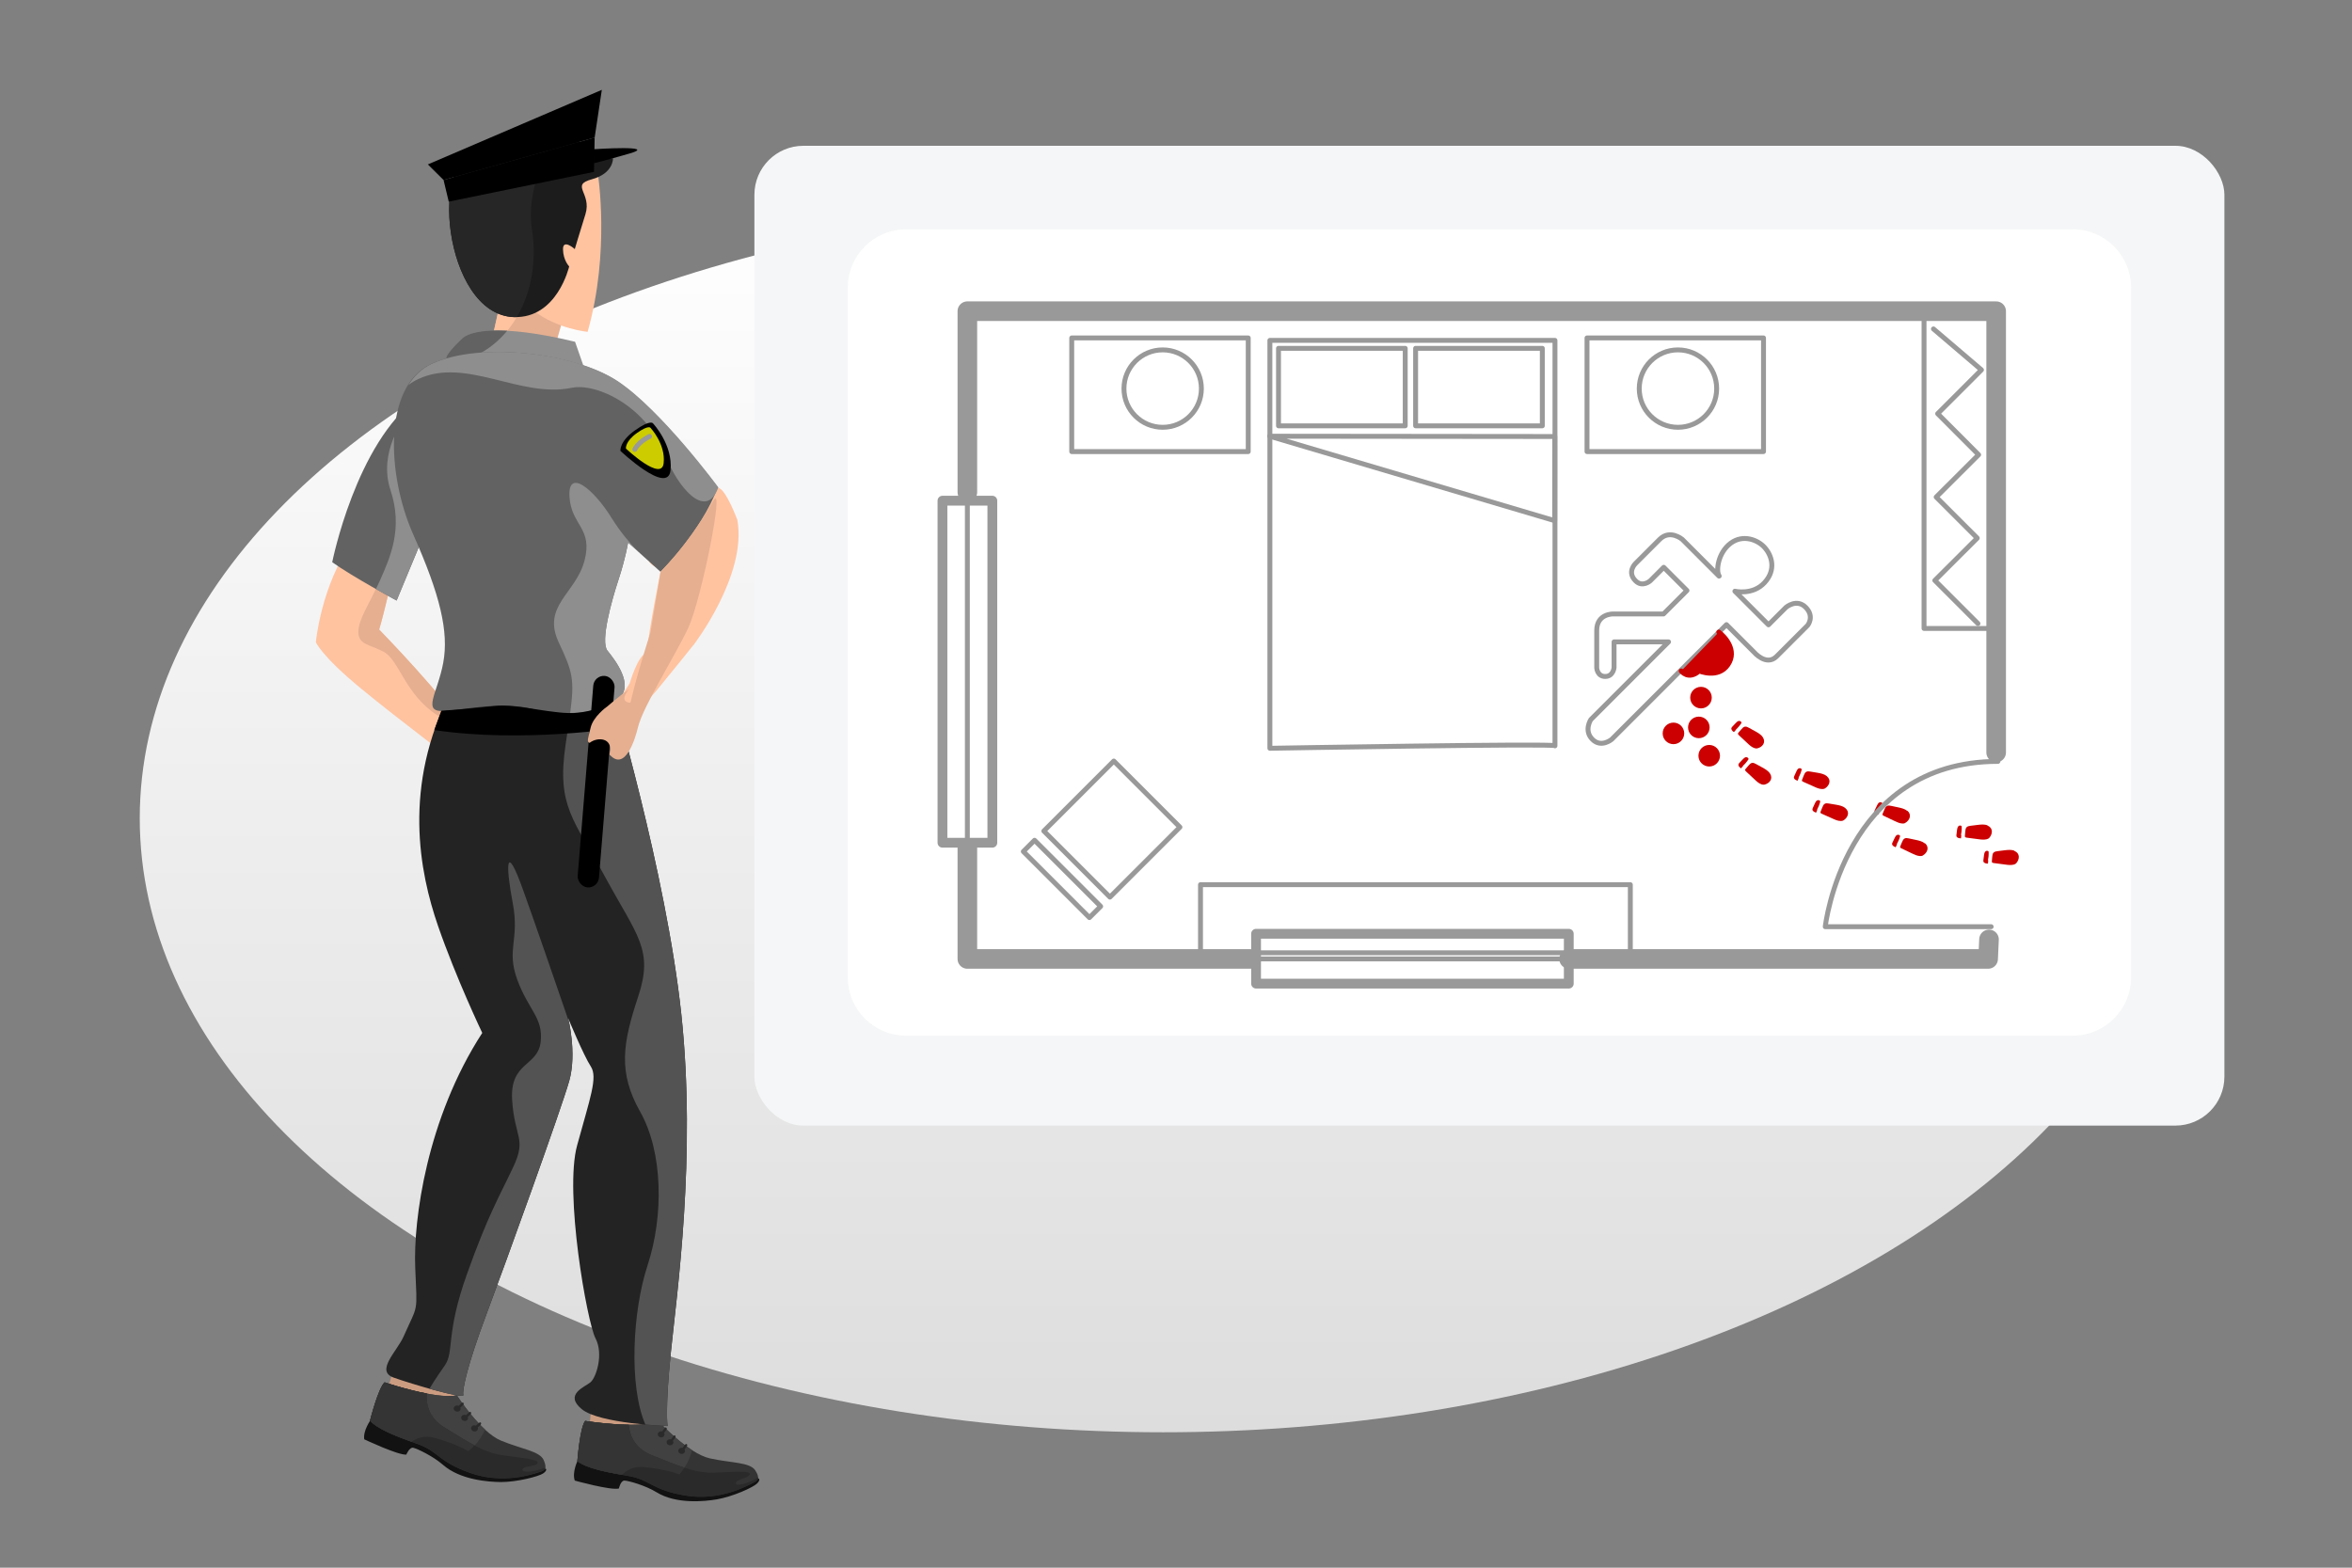 <?xml version="1.0" encoding="UTF-8"?><svg id="uuid-adf04587-66d6-4d33-9b77-7ef8351299c2" xmlns="http://www.w3.org/2000/svg" width="240" height="160" xmlns:xlink="http://www.w3.org/1999/xlink" viewBox="0 0 240 160"><rect x="0" y="0" width="240" height="160" fill="#808080" stroke="none"/><defs><linearGradient id="uuid-8280b3a8-9c0f-4dd2-91ff-1e7744e38f4e" x1="118.69" y1="20.86" x2="118.69" y2="146.19" gradientUnits="userSpaceOnUse"><stop offset="0" stop-color="#fff"/><stop offset="1" stop-color="#ddd"/></linearGradient></defs><ellipse cx="118.69" cy="83.52" rx="104.43" ry="62.66" style="fill:url(#uuid-8280b3a8-9c0f-4dd2-91ff-1e7744e38f4e); stroke-width:0px;"/><rect x="76.98" y="14.88" width="150" height="100" rx="5" ry="5" style="fill:#f5f6f7; stroke-width:0px;"/><path d="m211.51,23.41h-119.06c-3.28,0-5.94,2.66-5.94,5.94v70.41c0,3.28,2.66,5.94,5.94,5.94h119.06c3.28,0,5.94-2.66,5.94-5.94V29.34c0-3.28-2.66-5.94-5.94-5.94Z" style="fill:#fff; stroke-width:0px;"/><path d="m175.41,58.8l-3.75-3.75s-1.25-1.06-2.31,0l-2.46,2.46s-.91.86,0,1.77c.71.71,1.5,0,1.5,0l1.38-1.38,2.37,2.37-2.39,2.39h-5.13s-1.69-.05-1.69,1.69v3.82s.05.87.87.87.9-.9.9-.9v-2.63h5.56l-7.93,7.93s-.74,1.12.16,2.02,1.97,0,1.97,0l11.71-11.71,2.82,2.82s1.25,1.46,2.29.43l3.17-3.17s.74-.9-.19-1.84-2.02,0-2.02,0l-1.78,1.78-3.43-3.43s1.82.44,3.03-.88.74-2.77,0-3.59c-.68-.76-2.18-1.38-3.46-.43s-1.54,2.82-1.17,3.35Z" style="fill:none; stroke:#999; stroke-linecap:round; stroke-linejoin:round; stroke-width:.5px;"/><path d="m171.55,68.48s.72.98,1.84,0c0,0,1.94.82,2.93-.64s-.32-2.87-.93-3.33" style="fill:#c00; stroke:#c00; stroke-linecap:round; stroke-linejoin:round; stroke-width:.5px;"/><circle cx="173.57" cy="71.2" r=".85" style="fill:#c00; stroke:#c00; stroke-linecap:round; stroke-linejoin:round; stroke-width:.5px;"/><circle cx="170.76" cy="74.85" r=".85" style="fill:#c00; stroke:#c00; stroke-linecap:round; stroke-linejoin:round; stroke-width:.5px;"/><circle cx="174.41" cy="77.13" r=".85" style="fill:#c00; stroke:#c00; stroke-linecap:round; stroke-linejoin:round; stroke-width:.5px;"/><circle cx="173.35" cy="74.24" r=".85" style="fill:#c00; stroke:#c00; stroke-linecap:round; stroke-linejoin:round; stroke-width:.5px;"/><path d="m158.67,76.12v-41.38h-29.09v41.63s29.09-.51,29.09-.26Z" style="fill:none; stroke:#999; stroke-linecap:round; stroke-linejoin:round; stroke-width:.5px;"/><polyline points="129.55 44.52 158.65 44.55 158.64 53.14 129.55 44.52" style="fill:none; stroke:#999; stroke-linecap:round; stroke-linejoin:round; stroke-width:.5px;"/><rect x="144.45" y="35.55" width="12.93" height="7.91" style="fill:none; stroke:#999; stroke-linecap:round; stroke-linejoin:round; stroke-width:.5px;"/><rect x="130.46" y="35.55" width="12.93" height="7.91" style="fill:none; stroke:#999; stroke-linecap:round; stroke-linejoin:round; stroke-width:.5px;"/><rect x="161.94" y="34.49" width="18.01" height="11.6" style="fill:none; stroke:#999; stroke-linecap:round; stroke-linejoin:round; stroke-width:.5px;"/><circle cx="171.22" cy="39.66" r="3.95" style="fill:none; stroke:#999; stroke-linecap:round; stroke-linejoin:round; stroke-width:.5px;"/><rect x="109.36" y="34.49" width="18.01" height="11.6" style="fill:none; stroke:#999; stroke-linecap:round; stroke-linejoin:round; stroke-width:.5px;"/><circle cx="118.64" cy="39.66" r="3.95" style="fill:none; stroke:#999; stroke-linecap:round; stroke-linejoin:round; stroke-width:.5px;"/><polyline points="197.29 33.57 202.19 37.75 197.72 42.22 201.9 46.41 197.57 50.73 201.76 54.92 197.43 59.24 201.83 63.64" style="fill:none; stroke:#999; stroke-linecap:round; stroke-linejoin:round; stroke-width:.5px;"/><polyline points="160.11 97.87 202.87 97.87 202.96 95.88" style="fill:none; stroke:#999; stroke-linecap:round; stroke-linejoin:round; stroke-width:2px;"/><line x1="119.96" y1="97.87" x2="160.11" y2="97.87" style="fill:none; stroke:#999; stroke-linecap:round; stroke-linejoin:round; stroke-width:.5px;"/><polyline points="98.71 86.57 98.71 97.87 127.54 97.87" style="fill:none; stroke:#999; stroke-linecap:round; stroke-linejoin:round; stroke-width:2px;"/><line x1="98.71" y1="51.1" x2="98.71" y2="86.07" style="fill:none; stroke:#999; stroke-linecap:round; stroke-linejoin:round; stroke-width:.5px;"/><polyline points="203.69 76.8 203.69 31.85 203.69 31.76 98.71 31.76 98.71 50.24" style="fill:none; stroke:#999; stroke-linecap:round; stroke-linejoin:round; stroke-width:2px;"/><rect x="96.17" y="51.1" width="5.09" height="34.91" style="fill:none; stroke:#999; stroke-linecap:round; stroke-linejoin:round;"/><rect x="141.58" y="81.89" width="5.09" height="31.91" transform="translate(46.28 241.97) rotate(-90)" style="fill:none; stroke:#999; stroke-linecap:round; stroke-linejoin:round;"/><rect x="108.42" y="79.84" width="10.1" height="9.54" transform="translate(253.52 64.21) rotate(135)" style="fill:none; stroke:#999; stroke-linecap:round; stroke-linejoin:round; stroke-width:.5px;"/><rect x="107.56" y="84.94" width="1.62" height="9.54" transform="translate(248.43 76.51) rotate(135)" style="fill:none; stroke:#999; stroke-linecap:round; stroke-linejoin:round; stroke-width:.5px;"/><rect x="122.5" y="90.29" width="43.86" height="6.95" style="fill:none; stroke:#999; stroke-linecap:round; stroke-linejoin:round; stroke-width:.5px;"/><path d="m186.41,79.21c-.26-.21-.61-.28-.95-.34-.24-.04-.48-.08-.72-.12-.14-.02-.29-.05-.42.02-.14.07-.2.23-.26.37-.06.14-.11.29-.17.43-.01.03-.03.07-.02.1.01.06.07.09.13.12.37.17.75.33,1.12.5.26.12.53.24.82.24.1,0,.2-.01.28-.06.46-.29.67-.86.19-1.25Z" style="fill:#c00; stroke-width:0px;"/><path d="m183.51,79.39c.15-.27.27-.55.34-.85-.02-.13-.21-.17-.32-.11s-.18.19-.23.31c-.07.15-.13.29-.2.44-.02.05-.05.11-.05.17,0,.18.21.28.38.33.05-.12.09-.23.14-.35" style="fill:#c00; stroke-width:0px;"/><path d="m188.3,82.47c-.26-.21-.61-.28-.95-.34-.24-.04-.48-.08-.72-.12-.14-.02-.29-.05-.42.02-.14.07-.2.23-.26.37-.06.14-.11.29-.17.43-.01.03-.03.07-.02.1.01.06.07.09.13.12.37.17.75.33,1.12.5.26.12.53.24.82.24.1,0,.2-.01.28-.06.46-.29.67-.86.19-1.25Z" style="fill:#c00; stroke-width:0px;"/><path d="m185.4,82.65c.15-.27.27-.55.34-.85-.02-.13-.21-.17-.32-.11s-.18.19-.23.31c-.07.15-.13.29-.2.44-.02.05-.05.11-.05.17,0,.18.21.28.38.33.05-.12.09-.23.14-.35" style="fill:#c00; stroke-width:0px;"/><path d="m179.89,75.26c-.18-.29-.49-.46-.79-.63-.21-.12-.42-.23-.64-.35-.13-.07-.26-.14-.4-.12-.15.02-.27.15-.37.27-.1.12-.2.24-.3.35-.02.03-.05.05-.05.09,0,.06.04.11.08.15.3.28.6.56.9.84.21.2.43.4.7.49.09.03.19.05.29.03.53-.12.91-.6.58-1.12Z" style="fill:#c00; stroke-width:0px;"/><path d="m177.1,74.49c.23-.2.43-.44.6-.7.02-.13-.14-.23-.27-.21s-.23.13-.32.22c-.11.12-.22.24-.33.35-.04.04-.08.09-.1.14-.06.17.1.33.25.43.08-.09.17-.19.25-.28" style="fill:#c00; stroke-width:0px;"/><path d="m180.62,78.96c-.18-.29-.49-.46-.79-.63-.21-.12-.42-.23-.64-.35-.13-.07-.26-.14-.4-.12-.15.02-.27.15-.37.27-.1.12-.2.24-.3.35-.02.03-.05.05-.05.09,0,.06.04.11.08.15.3.28.6.56.9.84.21.2.43.4.7.49.09.03.19.05.29.03.53-.12.91-.6.58-1.12Z" style="fill:#c00; stroke-width:0px;"/><path d="m177.82,78.19c.23-.2.43-.44.6-.7.02-.13-.14-.23-.27-.21s-.23.13-.32.22c-.11.12-.22.24-.33.35-.04.04-.08.09-.1.14-.06.17.1.33.25.43.08-.09.17-.19.25-.28" style="fill:#c00; stroke-width:0px;"/><path d="m194.63,82.77c-.26-.22-.61-.3-.94-.37-.24-.05-.47-.1-.71-.15-.14-.03-.29-.06-.42,0-.14.07-.21.22-.27.36-.06.14-.12.28-.18.43-.01.03-.03.07-.02.1,0,.06.07.09.12.12.37.18.74.36,1.11.53.26.12.52.25.81.26.1,0,.2,0,.28-.06.47-.27.69-.84.22-1.25Z" style="fill:#c00; stroke-width:0px;"/><path d="m191.73,82.86c.16-.26.28-.55.36-.84-.02-.13-.2-.18-.32-.12s-.18.19-.24.31c-.07.15-.14.29-.21.44-.03.05-.05.11-.05.16,0,.18.2.28.37.34.05-.11.1-.23.15-.34" style="fill:#c00; stroke-width:0px;"/><path d="m196.43,86.09c-.26-.22-.61-.3-.94-.37-.24-.05-.47-.1-.71-.15-.14-.03-.29-.06-.42,0-.14.07-.21.22-.27.36-.06.14-.12.28-.18.43-.01.03-.03.07-.02.1,0,.06.07.09.12.12.37.18.74.36,1.11.53.26.12.52.25.81.26.1,0,.2,0,.28-.06.47-.27.69-.84.22-1.25Z" style="fill:#c00; stroke-width:0px;"/><path d="m193.53,86.18c.16-.26.28-.55.36-.84-.02-.13-.2-.18-.32-.12s-.18.19-.24.31c-.07.15-.14.29-.21.44-.03.05-.05.11-.05.16,0,.18.2.28.37.34.05-.11.1-.23.15-.34" style="fill:#c00; stroke-width:0px;"/><path d="m202.81,84.24c-.31-.13-.67-.09-1.01-.05-.24.03-.48.06-.72.09-.14.02-.29.04-.4.14-.11.11-.13.28-.14.43-.01.15-.03.31-.04.46,0,.03,0,.07.01.1.03.05.1.07.16.08.41.05.81.11,1.22.16.28.04.58.07.85,0,.09-.03.19-.07.25-.14.36-.41.39-1.02-.18-1.25Z" style="fill:#c00; stroke-width:0px;"/><path d="m200.09,85.25c.07-.3.1-.61.08-.91-.06-.12-.25-.11-.34-.01s-.11.24-.13.37c-.02.16-.04.32-.06.48,0,.06-.02.12,0,.17.05.17.28.21.46.21.01-.12.02-.25.04-.37" style="fill:#c00; stroke-width:0px;"/><path d="m205.56,86.83c-.31-.13-.67-.09-1.01-.05-.24.03-.48.06-.72.09-.14.02-.29.04-.4.14-.11.11-.13.28-.14.43-.01.15-.03.31-.04.46,0,.03,0,.07.01.1.03.05.1.07.16.08.41.05.81.11,1.22.16.28.04.58.07.85,0,.09-.03.19-.07.25-.14.36-.41.39-1.02-.18-1.25Z" style="fill:#c00; stroke-width:0px;"/><path d="m202.84,87.83c.07-.3.1-.61.08-.91-.06-.12-.25-.11-.34-.01s-.11.24-.13.37c-.02.16-.04.32-.06.48,0,.06-.02.12,0,.17.05.17.28.21.46.21.01-.12.02-.25.04-.37" style="fill:#c00; stroke-width:0px;"/><path d="m203.18,94.58h-16.93s1.9-16.87,17.62-16.87" style="fill:none; stroke:#999; stroke-linecap:round; stroke-linejoin:round; stroke-width:.5px;"/><path d="m39.35,142.63l1.28-4.71,6.09.8s-.46,3.24-.4,4.73c.06,1.49-6.96-.82-6.96-.82Z" style="fill:#cc9c80; stroke-width:0px;"/><path d="m37.83,144.91s-.81,1.11-.66,1.99c0,0,3.45,1.63,4.29,1.56,0,0,.32-.78.7-.7.38.08,2.01.84,3.04,1.74,1.75,1.54,4.63,1.75,5.91,1.76,1.66,0,3.87-.57,4.33-.89.46-.32.41-.68-.29-.38-.51.22-5.57,1.62-8.19-.62-2.61-2.25-6.24-3.78-7.38-4.16-1.13-.38-1.76-.31-1.76-.31Z" style="fill:#121212; stroke-width:0px;"/><path d="m37.76,145s.85-3.33,1.49-3.91c0,0,5.14,1.75,7.37,1.33,0,0,2.4,3.74,4.5,4.61,2.1.87,3.98,1.07,4.37,2.01.4.94.05,1.07-.51,1.23-.55.16-3.61,1.26-6.98.07-3.37-1.19-3.21-2.19-5.39-2.96-2.18-.77-4.04-1.5-4.85-2.37Z" style="fill:#343434; stroke-width:0px;"/><path d="m46.62,142.42c-2.23.42-7.37-1.33-7.37-1.33-.65.58-1.49,3.91-1.49,3.91.73.79,2.33,1.46,4.24,2.15.58-.4,1.36-.66,2.31-.4,2.3.63,3.47,1.37,3.47,1.37,0,0,1.15-.84,1.71-2.22-1.54-1.42-2.86-3.48-2.86-3.48Z" style="fill:#414141; stroke-width:0px;"/><path d="m47.2,143.14c-.06,0-.25.19-.4.34-.02,0-.04-.02-.06-.02-.19-.05-.38.04-.43.2-.05.17.06.35.25.4.19.06.38-.04.43-.2.02-.07.01-.14-.02-.2.1-.09.23-.19.29-.27.12-.15.03-.26-.06-.24Z" style="fill:#2a2a2a; stroke-width:0px;"/><path d="m47.96,144.1c-.06,0-.25.19-.4.33-.02,0-.04-.02-.06-.02-.19-.06-.38.04-.43.2-.05.17.06.35.25.4.19.06.38-.04.43-.2.02-.07.01-.14-.02-.2.1-.09.23-.19.29-.27.12-.15.03-.26-.06-.24Z" style="fill:#2a2a2a; stroke-width:0px;"/><path d="m48.97,145.17c-.06,0-.25.19-.4.33-.02,0-.04-.02-.06-.02-.19-.05-.38.04-.43.2-.05.17.06.35.25.4.19.06.38-.04.43-.2.02-.07.01-.14-.01-.2.1-.09.23-.19.29-.27.12-.15.03-.26-.06-.24Z" style="fill:#2a2a2a; stroke-width:0px;"/><path d="m55.65,149.77c-1,.45-2.43.58-2.34.21.1-.42,1.31-.26,1.54-.64.23-.38-1.41-.52-3.47-.8-2.05-.28-3.54-1.33-6.05-2.86-1.7-1.04-1.86-2.58-1.79-3.46-2.13-.4-4.3-1.14-4.3-1.14-.65.58-1.49,3.91-1.49,3.91.81.87,2.67,1.6,4.85,2.37,2.18.77,2.02,1.77,5.39,2.96,3.37,1.19,6.42.09,6.98-.07.36-.1.63-.19.67-.49Z" style="fill:#2a2a2a; stroke-width:0px;"/><path d="m48.42,147.52c-.91-.48-1.88-1.1-3.08-1.84-1.7-1.04-1.86-2.58-1.79-3.46-2.13-.4-4.3-1.14-4.3-1.14-.65.58-1.49,3.91-1.49,3.91.73.79,2.33,1.46,4.24,2.15.58-.4,1.36-.66,2.31-.4,2.3.63,3.47,1.37,3.47,1.37,0,0,.29-.21.64-.59Z" style="fill:#343434; stroke-width:0px;"/><path d="m60.07,146.52l.45-4.86,6.13-.26s.1,3.28.41,4.73c.32,1.45-7,.38-7,.38Z" style="fill:#cc9c80; stroke-width:0px;"/><path d="m58.96,149.03s-.61,1.23-.31,2.08c0,0,3.67,1.02,4.5.81,0,0,.18-.82.57-.81.39.01,2.12.48,3.29,1.2,1.98,1.22,4.87.93,6.12.72,1.64-.28,3.72-1.22,4.12-1.62.4-.39.29-.74-.35-.32-.46.3-5.22,2.55-8.17.79-2.96-1.77-6.8-2.65-7.98-2.84-1.18-.18-1.79,0-1.79,0Z" style="fill:#121212; stroke-width:0px;"/><path d="m58.91,149.13s.26-3.42.8-4.11c0,0,5.36.84,7.49.05,0,0,3.01,3.27,5.22,3.77,2.21.49,4.1.38,4.65,1.23.55.85.23,1.05-.29,1.3-.52.25-3.34,1.86-6.86,1.26-3.52-.6-3.54-1.61-5.82-2-2.28-.38-4.24-.79-5.19-1.5Z" style="fill:#343434; stroke-width:0px;"/><path d="m67.2,145.07c-2.13.79-7.49-.05-7.49-.05-.54.68-.8,4.11-.8,4.11.86.65,2.54,1.04,4.54,1.39.51-.49,1.22-.88,2.2-.79,2.38.22,3.66.75,3.66.75,0,0,.99-1.03,1.3-2.48-1.76-1.13-3.41-2.94-3.41-2.94Z" style="fill:#414141; stroke-width:0px;"/><path d="m67.9,145.69c-.05.02-.22.23-.33.4-.02,0-.04-.01-.06-.01-.19-.02-.36.1-.39.27-.02.17.12.33.31.35.19.02.36-.1.38-.27,0-.07-.01-.14-.05-.2.09-.1.19-.23.24-.31.1-.16-.02-.26-.1-.23Z" style="fill:#2a2a2a; stroke-width:0px;"/><path d="m68.8,146.5c-.05.02-.22.23-.33.4-.02,0-.04-.01-.06-.01-.19-.02-.36.1-.39.27-.02.17.12.33.31.35.19.02.36-.1.38-.27,0-.07-.01-.14-.05-.2.09-.1.19-.23.24-.31.1-.17-.02-.26-.1-.23Z" style="fill:#2a2a2a; stroke-width:0px;"/><path d="m69.98,147.38c-.05.02-.22.23-.33.4-.02,0-.04-.01-.06-.01-.19-.02-.36.1-.38.27-.02.17.12.33.31.35.19.02.36-.1.38-.27,0-.07-.01-.14-.05-.2.09-.1.19-.23.24-.31.1-.16-.02-.26-.1-.23Z" style="fill:#2a2a2a; stroke-width:0px;"/><path d="m77.36,150.77c-.9.62-2.3.98-2.27.61.03-.43,1.25-.48,1.41-.89.16-.42-1.48-.27-3.55-.19-2.07.08-3.72-.7-6.45-1.78-1.85-.73-2.27-2.22-2.35-3.1-2.17-.03-4.43-.39-4.43-.39-.54.68-.8,4.11-.8,4.11.95.72,2.91,1.12,5.19,1.5,2.28.39,2.3,1.4,5.82,2,3.52.6,6.35-1.01,6.86-1.26.33-.16.59-.3.58-.6Z" style="fill:#2a2a2a; stroke-width:0px;"/><path d="m69.84,149.79c-.98-.32-2.04-.77-3.34-1.28-1.85-.73-2.27-2.22-2.35-3.1-2.17-.03-4.43-.39-4.43-.39-.54.68-.8,4.11-.8,4.11.86.65,2.54,1.04,4.54,1.39.51-.49,1.22-.88,2.2-.79,2.38.22,3.66.75,3.66.75,0,0,.25-.26.53-.69Z" style="fill:#343434; stroke-width:0px;"/><path d="m70.74,65.87s5.52-7.15,4.5-12.8c0,0-1.17-3.19-1.98-3.3-.81-.11-1.51,1.51-5.27,4.69-3.76,3.18-.52,3.55-.52,3.55,0,0-1.37,6.75-1.4,8.28,0,0,.72.1-.14.37-.86.27-1.68,3.09-1.68,3.09l-1.47,2.28s1.68,1.51,4.13-1.45c1.89-2.29,3.81-4.7,3.81-4.7Z" style="fill:#ffc3a0; stroke-width:0px;"/><path d="m57.52,32.28l-1.01,3.54-6.38-.84.99-4.46s3.71,1.15,6.41,1.76Z" style="fill:#e5af90; stroke-width:0px;"/><path d="m53.34,31.18c-.67,1.52-1.63,2.84-2.83,3.85l-.38-.05.99-4.46s.94.29,2.22.66Z" style="fill:#ffc3a0; stroke-width:0px;"/><path d="m61,17.69s1.29,7.98-1.04,16.18c0,0-3.08-.29-5.47-2.13-2.39-1.84-2.85-13.43-.72-15.18,2.13-1.75,7.23,1.13,7.23,1.13Z" style="fill:#ffc3a0; stroke-width:0px;"/><path d="m40,59.02s-.79,3.49-1.31,5.24c0,0,7.08,7.27,8.54,10.07,1.46,2.8-.84,3.38-.84,3.38,0,0-5.44-4.06-9.52-7.41-4.08-3.35-4.64-4.76-4.64-4.76,0,0,.52-5.74,3.7-10.25l4.07,3.73Z" style="fill:#ffc3a0; stroke-width:0px;"/><path d="m38.75,59.28c.14-.33.29-.66.44-1.01l.81.74s-.79,3.49-1.31,5.24c0,0,7.08,7.27,8.54,10.07.03.05.05.1.08.15-.89-.37-1.81-.91-2.68-1.47-3.3-2.11-3.91-5.67-5.48-6.48-1.56-.8-2.56-.73-2.58-2.01-.02-1.27,1.11-2.84,2.18-5.24Z" style="fill:#e5af90; stroke-width:0px;"/><path d="m43.83,53.19l-3.36,8.1s-4.48-2.42-6.57-3.91c0,0,2.42-12.16,8.73-16.77,6.31-4.62,1.19,12.58,1.19,12.58Z" style="fill:#626262; stroke-width:0px;"/><path d="m41.29,42.7s2.11-.36,4.5.06c-.03,3.94-1.96,10.43-1.96,10.43l-3.36,8.1s-.91-.49-2.11-1.17c.13-.27.26-.54.39-.83,1.07-2.4,2.4-5.35,1.1-9.26-1.3-3.91,1.44-7.33,1.44-7.33Z" style="fill:#8e8e8e; stroke-width:0px;"/><path d="m58.68,34.88l.84,2.41s-10.3-1.71-12.84-.75c-2.54.96-.22-1.35.54-2.04.76-.69,3.79-1.47,11.45.38Z" style="fill:#8e8e8e; stroke-width:0px;"/><path d="m58.66,25.43s-1.23-1.11-1.21.02c.02,1.13.63,1.74.63,1.74,0,0-1.22,5.33-5.64,5.17-7.25-.26-8.77-17.15-3.39-16.67,0,0,6.46-4,10.07-1.18,0,0,1.79,1.87,3.43,1.64,0,0,.08,1.54-2.16,2.15-2.24.6.02,1.39-.65,3.56-.68,2.17-1.09,3.57-1.09,3.57Z" style="fill:#1c1c1c; stroke-width:0px;"/><path d="m49.06,15.69s4.35-2.69,7.9-2.1c-1.25,1.97-3.3,5.91-2.68,9.83.52,3.29-.09,6.47-1.55,8.95-.09,0-.19,0-.29,0-7.25-.26-8.77-17.15-3.39-16.67Z" style="fill:#262626; stroke-width:0px;"/><path d="m48.66,36.25c-.83.03-1.52.11-1.97.28-2.54.96-.22-1.35.54-2.04.47-.42,1.8-.88,4.53-.74-.86,1.05-1.91,1.9-3.1,2.49Z" style="fill:#626262; stroke-width:0px;"/><path d="m62.34,70.21s5.63,18.79,7.18,33.29c1.55,14.5-.46,28.58-1.06,34.49-.61,5.91-.34,7.56-.34,7.56,0,0-6.97-.24-8.77-1.74-1.8-1.5.32-2.25.9-2.73.58-.48,1.37-2.86.51-4.5-.85-1.64-3.2-14.82-1.87-19.68,1.33-4.86,2.12-6.94,1.4-8.05-.73-1.11-2.31-4.92-2.31-4.92,0,0,.9,3.53.11,6.37-.8,2.85-6.55,18.77-8.47,23.88-1.92,5.11-2.47,7.72-2.34,8.19.13.47-5.21-1.09-7.11-1.77-1.9-.68.35-2.68,1.02-4.21,1.51-3.41,1.38-2.21,1.18-7.04-.2-4.84,1.18-15.2,6.84-23.93,0,0-2.65-5.54-4.52-10.94-1.86-5.4-3.67-14.22,1.36-23.99l16.29-.28Z" style="fill:#232323; stroke-width:0px;"/><path d="m65.86,145.4c-1.72-3.93-1.31-11.61.21-16.23,1.68-5.11,1.57-11.6-.74-15.69-2.31-4.09-1.77-7.05-.2-11.8,1.57-4.75-.1-6.14-3.34-12.1-3.23-5.97-5.02-7.23-4.07-13.63.42-2.81.68-4.43.68-5.68l3.94-.07s5.63,18.79,7.18,33.29c1.55,14.5-.46,28.58-1.06,34.49-.61,5.91-.34,7.56-.34,7.56,0,0-.96-.03-2.26-.15Z" style="fill:#535353; stroke-width:0px;"/><path d="m45.41,139.33c.95-1.43.05-3.15,2.23-9.27,2.18-6.12,3.34-7.99,4.73-10.95,1.39-2.96.14-2.94-.11-6.84-.25-3.91,2.62-3.41,2.91-5.92.28-2.5-1.25-3.24-2.39-6.37-1.14-3.13.26-4.02-.46-7.82-.72-3.79-.76-6.4,1.06-1.32,1.18,3.28,3.32,9.48,4.68,13.45.2.97.67,3.71.03,6.01-.8,2.85-6.55,18.77-8.47,23.88-1.92,5.11-2.47,7.72-2.34,8.19.07.27-1.63-.12-3.46-.63.63-1.07,1.28-1.95,1.58-2.4Z" style="fill:#535353; stroke-width:0px;"/><path d="m73.24,49.75s-5.8-7.87-10.25-10.83c-4.45-2.96-14.12-4.06-19.01-1.77-4.89,2.28-4.53,11.3-1.8,17.43,2.73,6.14,3.63,9.9,3.05,13.05-.58,3.15-2.22,5.07.08,4.93,2.3-.14,5.97-1.03,9.22-.15,3.37.78,6.92.3,8.58-1.09,1.65-1.39-.38-3.98-1.13-4.91-.75-.93.44-5.14,1.13-7.25.7-2.11.98-3.79.98-3.79l3.3,2.98s4.23-4.16,5.83-8.59Z" style="fill:#626262; stroke-width:0px;"/><path d="m58.11,50.68c-.17-2.95,2.47-.75,4.29,2.17.94,1.5,1.87,2.58,2.56,3.28l-.86-.77s-.29,1.68-.98,3.79c-.7,2.11-1.88,6.32-1.13,7.25.75.93,2.79,3.52,1.13,4.91-1.05.89-2.88,1.4-4.94,1.46.46-3.45.25-4.2-1.16-7.19-1.76-3.75,1.73-4.99,2.62-8.35.89-3.36-1.36-3.59-1.53-6.54Z" style="fill:#8e8e8e; stroke-width:0px;"/><path d="m68.04,46.78c-1.95-5.35-7.19-7.72-9.71-7.2-5.24,1.09-10.77-3.18-15.66-.89-.36.17-.69.37-.99.61.58-.94,1.36-1.69,2.36-2.16,4.89-2.28,14.55-1.19,19.01,1.77,4.45,2.96,10.25,10.83,10.25,10.83-1.3,3.61-4.33-.42-5.26-2.97Z" style="fill:#8e8e8e; stroke-width:0px;"/><path d="m44.31,74.52l.72-1.98s3.2-.2,5.45-.48,6.21.95,8.53.68,3.76-1.17,3.76-1.17l.68,2.7s-10.08,1.6-19.14.24Z" style="stroke-width:0px;"/><polygon points="45.26 18.37 45.79 20.58 60.61 17.54 60.68 14.04 45.26 18.37" style="stroke-width:0px;"/><polygon points="43.66 16.78 45.26 18.37 60.68 14.04 61.41 9.17 43.66 16.78" style="stroke-width:0px;"/><path d="m60.57,15.23s6.77-.45,3.63.45-3.61.98-3.61.98l-.02-1.43Z" style="stroke-width:0px;"/><path d="m63.31,46.02s-.14-.95,1.5-2.11,1.84-.68,1.84-.68c0,0,2.04,2.18,1.77,4.77s-5.11-1.98-5.11-1.98Z" style="stroke-width:0px;"/><path d="m63.87,45.78s-.1-.72,1.13-1.59,1.39-.51,1.39-.51c0,0,1.54,1.64,1.33,3.59s-3.85-1.49-3.85-1.49Z" style="fill:#cc0; stroke-width:0px;"/><path d="m64.78,45.87s.3-.73,1.5-1.33" style="fill:none; stroke:#999; stroke-linecap:round; stroke-linejoin:round; stroke-width:.5px;"/><rect x="59.74" y="68.95" width="2.18" height="21.66" rx="1.09" ry="1.09" transform="translate(6.71 -4.7) rotate(4.68)" style="stroke-width:0px;"/><path d="m66.38,64.55s-2.39,7.28-2.43,9.6c0,0-1.31,2.47-1.75,2.86,1.56,1.76,2.59-1.48,2.9-2.78.52-2.16,3.77-7.25,5.12-10.13,1.35-2.87,3.79-15.13,2.56-12.98-1.91,3.34-3.98,5.83-5.38,7.29.01,0-1.02,6.13-1.02,6.13Z" style="fill:#e5af90; stroke-width:0px;"/><path d="m61.9,72.15s-1.36.97-1.63,2.11-.42,1.45-.11,1.56c.84-.66,2.38-.49,2.06.99-.34,1.58,4.13-5.41,2.9-5.15-1.24.26-1.94-.13-.92-1.34-1.16.84-2.3,1.84-2.3,1.84Z" style="fill:#e5af90; stroke-width:0px;"/><polyline points="196.33 31.85 196.33 64.14 203.55 64.14" style="fill:none; stroke:#999; stroke-linecap:round; stroke-linejoin:round; stroke-width:.5px;"/></svg>